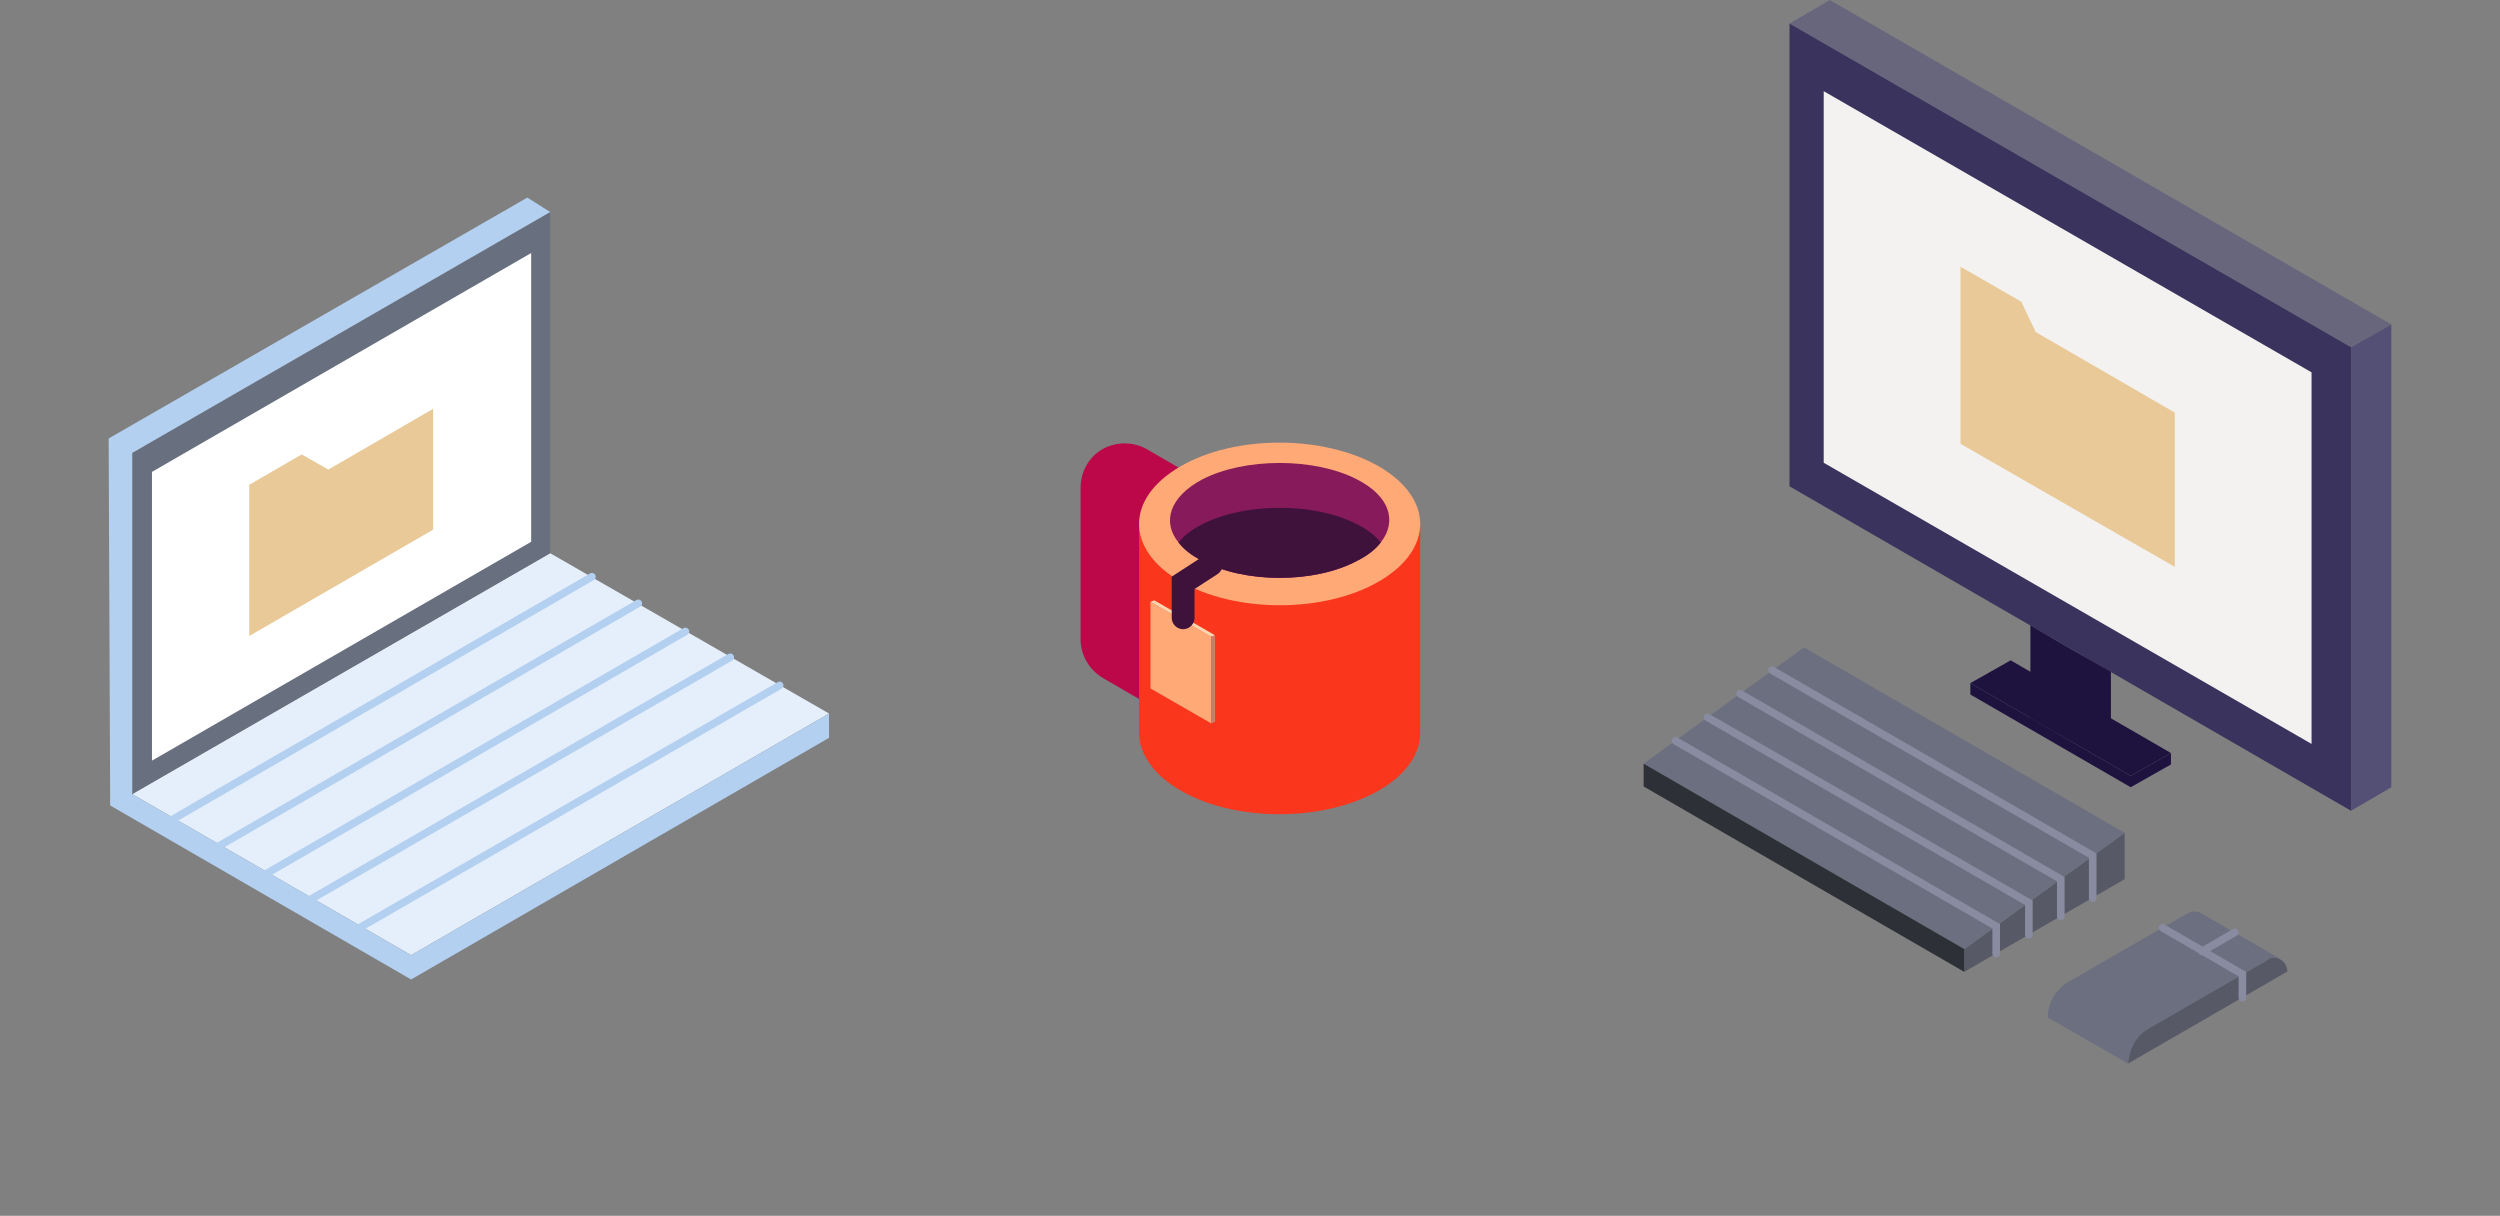 <?xml version="1.0" encoding="UTF-8"?> <svg xmlns="http://www.w3.org/2000/svg" version="1.1" viewBox="0 0 329 160"><rect x="0" y="0" width="329" height="160" fill="#808080" stroke="none"/><defs><style> .cls-1 { stroke: #b3d0f1; } .cls-1, .cls-2, .cls-3 { fill: none; stroke-linecap: round; stroke-miterlimit: 10; } .cls-4 { fill: #b3d0f1; } .cls-5 { fill: #1e133f; } .cls-2 { stroke: #3f123c; stroke-width: 3px; } .cls-6 { fill: #fa361c; } .cls-3 { stroke: #898ca0; } .cls-7 { fill: #6b6f7f; } .cls-8 { fill: #68707f; } .cls-9 { fill: #e5effb; } .cls-10 { fill: #fff; } .cls-11 { fill: #585966; } .cls-12 { fill: #68667d; } .cls-13 { fill: #f9d6af; } .cls-14 { fill: #ffa977; } .cls-15 { fill: #544f74; } .cls-16 { fill: #e8c997; } .cls-17 { fill: #871a5b; } .cls-18 { fill: #39335d; } .cls-19 { fill: #f3f2f0; } .cls-20 { fill: #c97d6b; } .cls-21 { fill: #bc0849; } .cls-22 { fill: #3f123c; } .cls-23 { fill: #2e3037; } </style></defs><g><g id="Layer_1"><g><g><g><path class="cls-21" d="M160.9,64.9l-10-5.8c-1.8-1-4-1-5.8,0h0c-1.8,1-2.9,3-2.9,5.1v19.9c0,2.1,1.1,4,2.9,5.1l8.6,5c1.8,1,4,1,5.8,0l1.4-.8c1.8-1,2.9-3,2.9-5.1v-18.3c0-2.1-1.1-4-2.9-5.1h0Z"></path><path class="cls-6" d="M186.9,69h-37v27.4h0c0,2.7,1.8,5.5,5.4,7.6,7.2,4.2,18.9,4.2,26.2,0,3.6-2.1,5.4-4.8,5.4-7.6h0v-27.4h0Z"></path><path class="cls-14" d="M181.5,76.5c-7.2,4.2-18.9,4.2-26.2,0-7.2-4.2-7.2-10.9,0-15.1,7.2-4.2,18.9-4.2,26.2,0,7.2,4.2,7.2,10.9,0,15.1Z"></path><path class="cls-17" d="M181.7,71.4c-.7.9-1.7,1.7-3.1,2.4-5.6,3-14.8,3-20.4,0-1.4-.7-2.4-1.5-3.1-2.4-2.2-2.7-1.2-6,3.1-8.3,5.6-2.9,14.8-2.9,20.4,0,4.3,2.2,5.3,5.5,3.1,8.3Z"></path><path class="cls-22" d="M181.7,71.4c-.7.9-1.7,1.7-3.1,2.4-5.6,3-14.8,3-20.4,0-1.4-.7-2.4-1.5-3.1-2.4.7-.9,1.7-1.7,3.1-2.4,5.6-2.9,14.8-2.9,20.4,0,1.4.7,2.4,1.5,3.1,2.4Z"></path></g><g><polygon class="cls-14" points="159.4 95.2 159.4 83.8 151.4 79.2 151.4 90.6 159.4 95.2"></polygon><polygon class="cls-13" points="159.4 83.8 159.9 83.6 151.9 79 151.4 79.2 159.4 83.8"></polygon><polygon class="cls-20" points="159.4 95.2 159.9 95 159.9 83.6 159.4 83.8 159.4 95.2"></polygon></g><polyline class="cls-2" points="155.7 81.3 155.7 76.7 159.4 74.3"></polyline></g><g><g><g><polygon class="cls-12" points="314.7 42.7 309.4 45.7 235.5 3.1 240.8 0 314.7 42.7"></polygon><polygon class="cls-18" points="235.5 3.1 235.5 64 309.4 106.7 309.4 45.7 235.5 3.1"></polygon><polygon class="cls-19" points="240 12 240 60.9 304.2 97.9 304.2 49 240 12"></polygon><polygon class="cls-15" points="314.7 42.7 314.7 103.6 309.4 106.7 309.4 45.7 314.7 42.7"></polygon><polygon class="cls-5" points="285.7 99.1 280.4 102.1 259.3 89.9 264.6 86.9 285.7 99.1"></polygon><polygon class="cls-5" points="272.5 85.4 277.8 88.4 277.8 94.5 272.5 97.5 267.2 94.5 267.2 82.3 272.5 85.4"></polygon><polygon class="cls-5" points="285.7 100.6 280.4 103.6 259.3 91.4 259.3 89.9 280.4 102.1 285.7 99.1 285.7 100.6"></polygon><polygon class="cls-16" points="258 58.4 258 35.1 266 39.7 267.9 43.7 286.2 54.3 286.2 74.6 258 58.4"></polygon></g><g><polygon class="cls-11" points="279.6 109.6 279.6 115.7 258.5 127.9 258.5 124.9 279.6 109.6"></polygon><polygon class="cls-7" points="237.4 85.2 216.3 100.5 258.5 124.9 279.6 109.6 237.4 85.2"></polygon><polygon class="cls-23" points="258.5 127.9 216.3 103.5 216.3 100.5 258.5 124.9 258.5 127.9"></polygon><polyline class="cls-3" points="233.2 88.2 275.4 112.6 275.4 118.2"></polyline><polyline class="cls-3" points="229 91.3 271.2 115.7 271.2 120.6"></polyline><polyline class="cls-3" points="224.7 94.4 267 118.8 267 123"></polyline><polyline class="cls-3" points="220.5 97.5 262.7 121.9 262.7 125.5"></polyline></g><g><path class="cls-7" d="M290.6,121.7h0l-21.1,12.2h0c0-1.9,1-3.6,2.6-4.6l15.8-9.1c1.2-.7,2.6.2,2.6,1.5h0Z"></path><polygon class="cls-7" points="298.5 126.3 287.9 120.2 289.5 120.1 300.1 126.2 298.5 126.3"></polygon><path class="cls-11" d="M301.1,127.8h0l-21.1,12.2h0c0-1.9,1-3.6,2.6-4.6l15.8-9.1c1.2-.7,2.6.2,2.6,1.5h0Z"></path><path class="cls-7" d="M272.1,129.3c1-.6,15.8-9.1,15.8-9.1l10.6,6.1-15.8,9.1h0c-2.6,1.5-2.6,4.6-2.6,4.6l-10.6-6.1s-.1-2.9,2.6-4.6h0Z"></path><polyline class="cls-3" points="284.6 122.1 295.1 128.2 295.1 131.3"></polyline><line class="cls-3" x1="294.1" y1="122.7" x2="289.8" y2="125.2"></line></g></g><g><polygon class="cls-9" points="109.1 93.9 54.1 125.7 17.4 104.5 72.4 72.8 109.1 93.9"></polygon><polygon class="cls-8" points="72.4 72.8 72.4 27.9 17.4 59.6 17.4 104.5 72.4 72.8"></polygon><polygon class="cls-10" points="69.9 71.3 69.9 33.3 20 62.1 20 100.1 69.9 71.3"></polygon><polygon class="cls-4" points="69.4 26 72.4 27.9 17.4 59.6 17.4 104.5 54.1 125.7 109.1 93.9 109.1 97.1 54.1 128.9 14.5 106 14.3 57.7 69.4 26"></polygon><line class="cls-1" x1="77.9" y1="75.9" x2="22.6" y2="107.9"></line><line class="cls-1" x1="90.2" y1="83.1" x2="35" y2="115"></line><line class="cls-1" x1="102.6" y1="90.2" x2="47.3" y2="122.1"></line><line class="cls-1" x1="96.1" y1="86.5" x2="40.8" y2="118.4"></line><line class="cls-1" x1="84" y1="79.4" x2="28.7" y2="111.4"></line><polygon class="cls-16" points="32.8 83.7 32.8 63.8 39.7 59.8 43.2 61.8 57 53.8 57 69.7 32.8 83.7"></polygon></g></g></g></g></g></svg> 